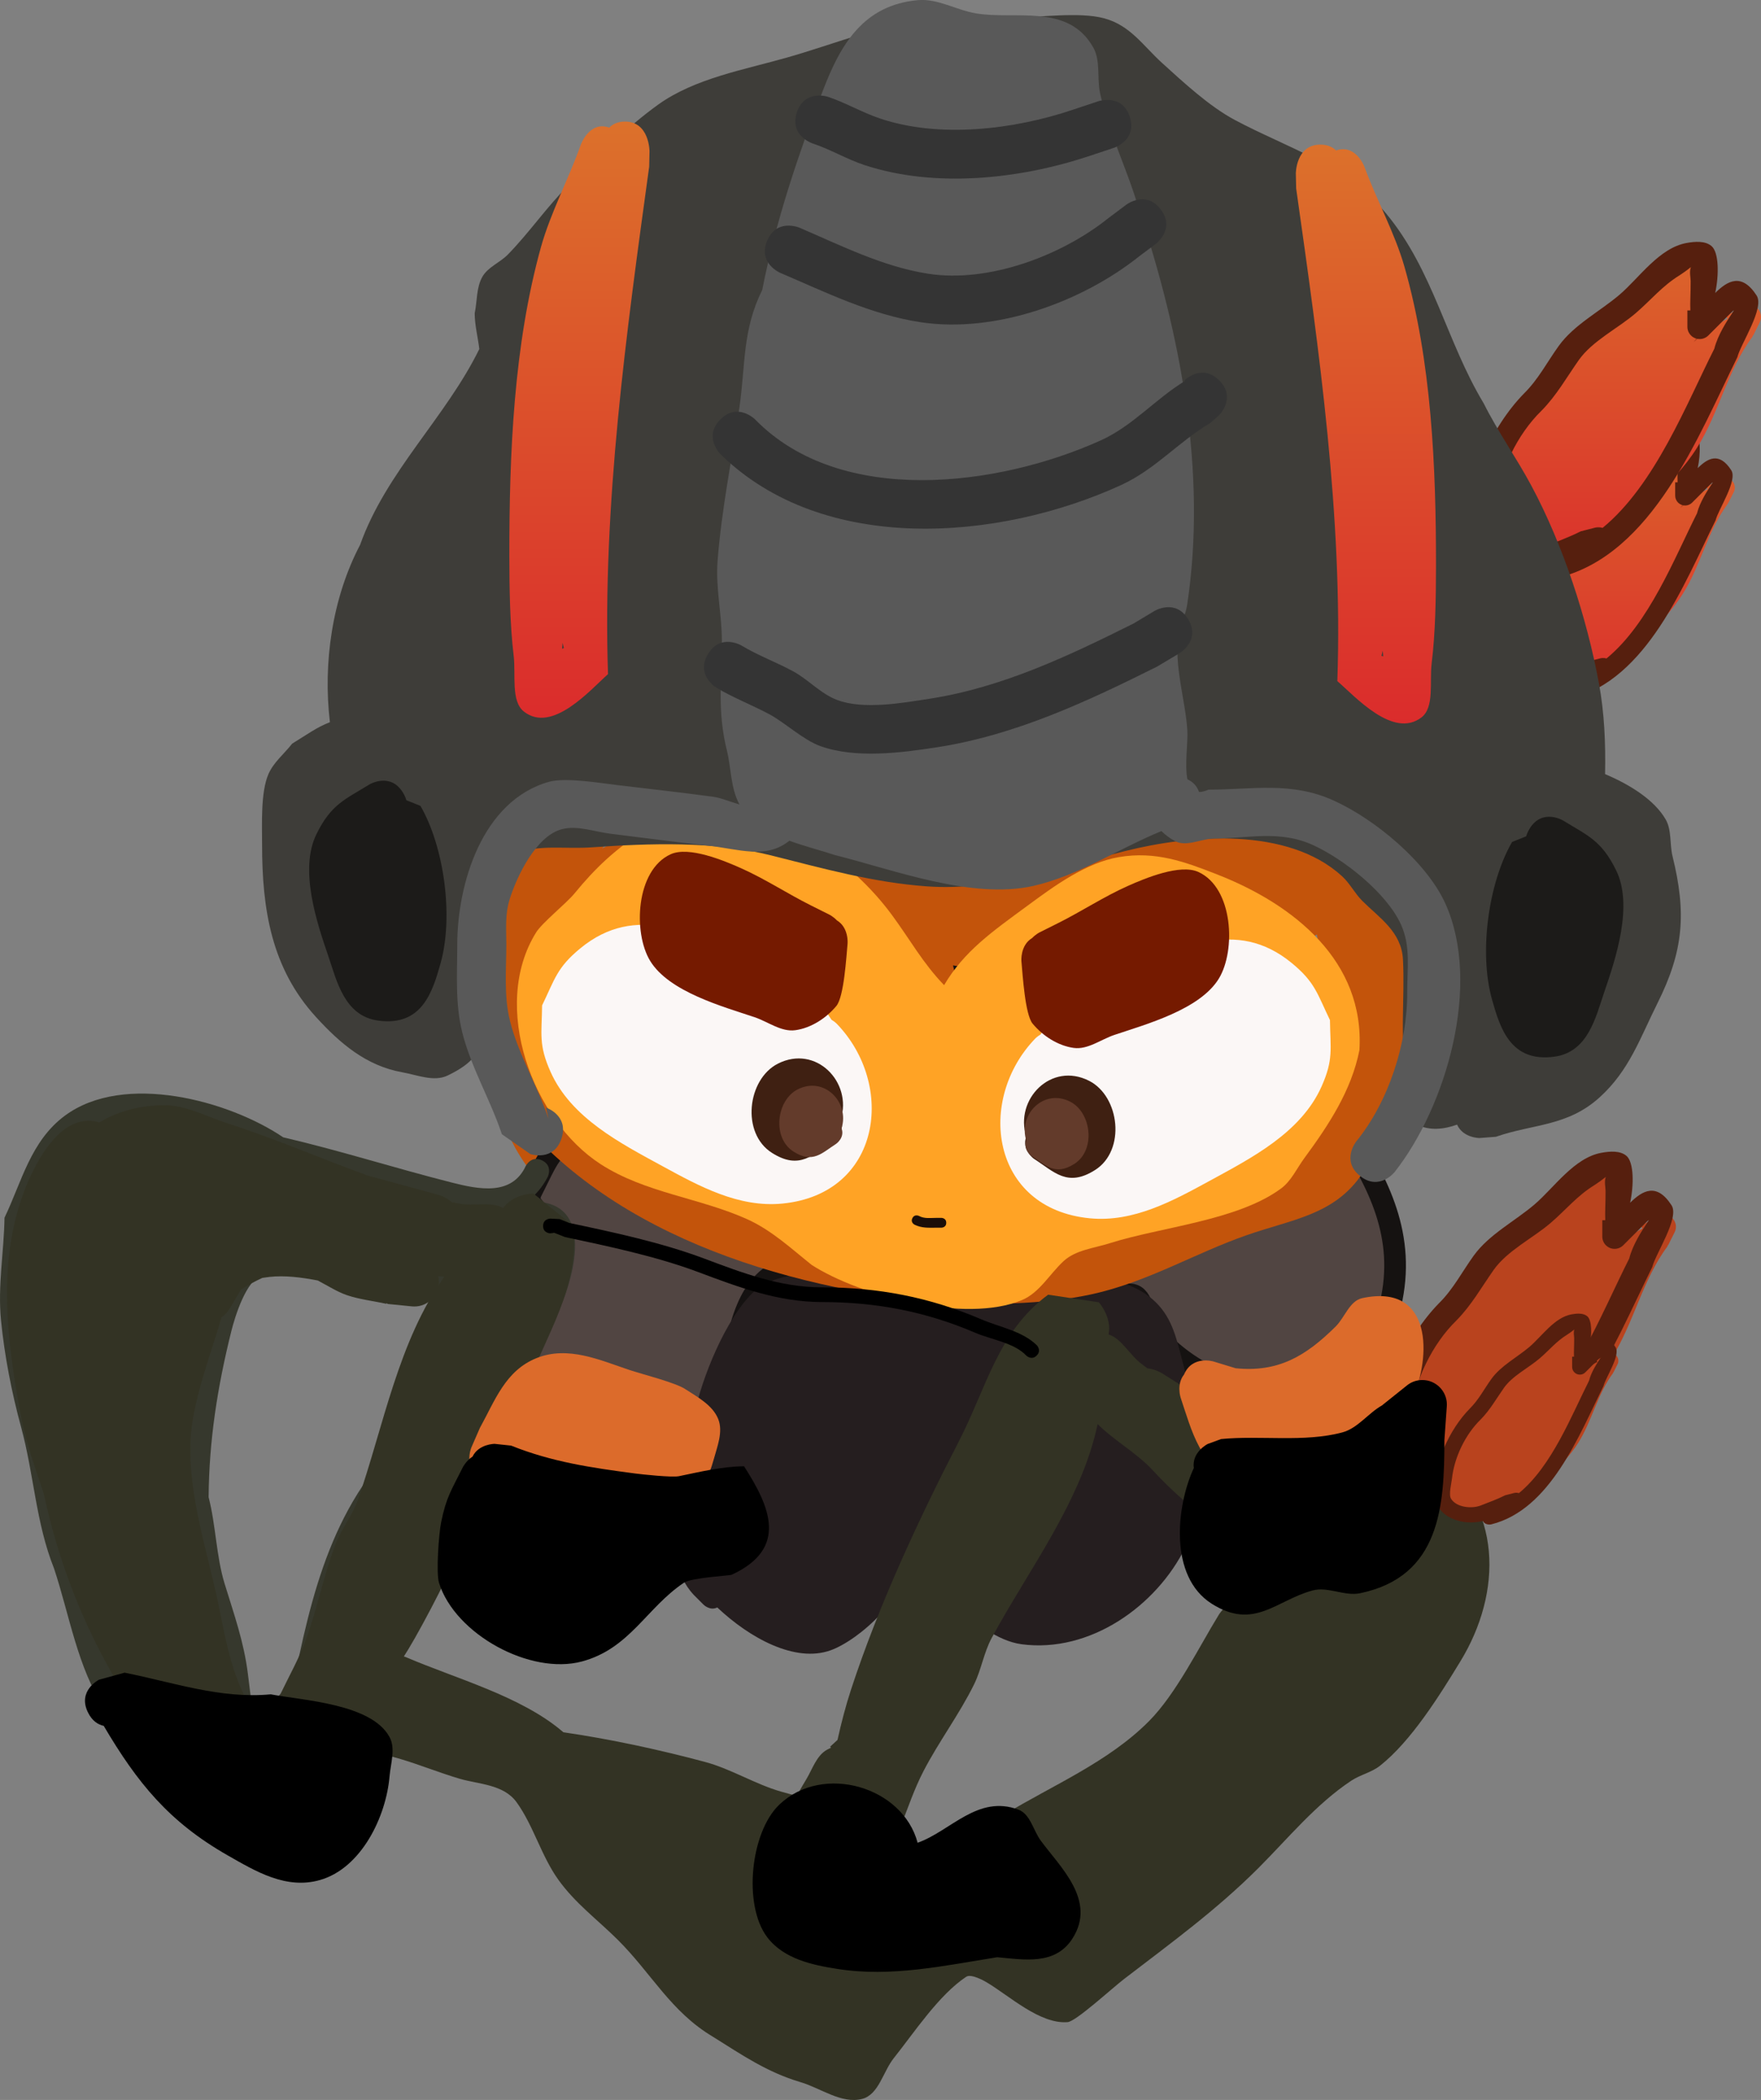 <svg version="1.1" xmlns="http://www.w3.org/2000/svg" xmlns:xlink="http://www.w3.org/1999/xlink" width="121.885" height="145.334" viewBox="0,0,121.885,145.334"><rect x="0" y="0" width="121.885" height="145.334" fill="#808080" stroke="none"/><defs><linearGradient x1="291.279" y1="137.739" x2="291.279" y2="155.177" gradientUnits="userSpaceOnUse" id="color-1"><stop offset="0" stop-color="#db642b"/><stop offset="1" stop-color="#db312c"/></linearGradient><linearGradient x1="291.25" y1="125.146" x2="291.25" y2="146.672" gradientUnits="userSpaceOnUse" id="color-2"><stop offset="0" stop-color="#db642b"/><stop offset="1" stop-color="#db312c"/></linearGradient><linearGradient x1="219.16" y1="115.746" x2="219.16" y2="157.007" gradientUnits="userSpaceOnUse" id="color-3"><stop offset="0" stop-color="#dc712b"/><stop offset="1" stop-color="#db2c2c"/></linearGradient><linearGradient x1="273.596" y1="117.342" x2="273.596" y2="157.402" gradientUnits="userSpaceOnUse" id="color-4"><stop offset="0" stop-color="#dc712b"/><stop offset="1" stop-color="#db2c2c"/></linearGradient></defs><g transform="translate(-179.057,-107.333)"><g data-paper-data="{&quot;isPaintingLayer&quot;:true}" fill-rule="nonzero" stroke-linecap="butt" stroke-linejoin="miter" stroke-miterlimit="10" stroke-dasharray="" stroke-dashoffset="0" style="mix-blend-mode: normal"><path d="M296.502,141.276c0.973,0.973 0,1.946 0,1.946l-0.01,-0.01c-0.275,0.367 -0.55,0.734 -0.826,1.101c0,0 -0.826,1.101 -1.927,0.275c-1.101,-0.826 -0.275,-1.927 -0.275,-1.927c0.275,-0.367 0.55,-0.734 0.826,-1.101l0.265,-0.285c0,0 0.973,-0.973 1.946,0z" fill="#b9431e" stroke="none" stroke-width="0.5"/><path d="M289.894,153.975c0.039,0.085 0.062,0.189 0.062,0.316c0,0.688 -0.688,0.688 -0.688,0.688h-0.367c-0.028,0 -0.056,0 -0.084,0c-0.093,0.081 -0.493,0.386 -0.905,0.027c-0.868,0.032 -1.76,0.046 -2.553,-0.253c-2.077,-0.785 -2.312,-2.903 -1.498,-4.762c1.291,-2.947 3.81,-6.003 6.423,-7.963c1.153,-1.159 2.175,-2.78 3.535,-3.708c0.539,-0.368 1.711,-0.927 2.357,-0.295c0.64,0.627 -0.265,3.32 -0.585,4.053c-0.063,0.144 -0.146,0.277 -0.234,0.407c0.761,-0.592 1.265,-0.985 1.897,-1.304l-0.084,-0.14l0.908,-0.545c0.106,-0.066 0.23,-0.104 0.364,-0.104c0.38,0 0.688,0.308 0.688,0.688c0,0.116 -0.028,0.224 -0.079,0.32l-0.361,0.722l-0.02,-0.01l-0.01,0.064c-1.414,1.885 -1.871,4.254 -3.119,6.238c-1.377,2.191 -3.677,3.82 -5.648,5.56z" fill="url(#color-1)" stroke="none" stroke-width="0.5"/><path d="M290.248,152.905c2.947,-2.415 4.708,-6.965 6.265,-10.045c0.389,-1.556 2.115,-3.193 0.214,-1.293l-0.55,0.55c-0.125,0.125 -0.297,0.202 -0.487,0.202c-0.38,0 -0.688,-0.308 -0.688,-0.688v-0.917h0.166c-0.021,-0.484 0.019,-0.933 0.017,-1.651c-0,-0.189 -0.084,-0.535 0.015,-0.776c-0.204,0.16 -0.478,0.359 -0.625,0.449c-0.993,0.61 -1.598,1.381 -2.472,2.132c-0.997,0.856 -2.432,1.552 -3.195,2.635c-0.679,0.964 -1.243,1.979 -2.09,2.836c-1.346,1.311 -2.348,3.367 -2.554,5.269c-0.043,0.397 -0.31,1.433 -0.086,1.795c0.492,0.797 1.868,0.916 2.649,0.611c0.74,-0.289 1.489,-0.561 2.202,-0.917l0.806,-0.206c0,0 0.203,-0.051 0.412,0.015zM287.025,155.391c-1.751,0.469 -4.223,-0.285 -4.317,-2.385c-0.119,-2.675 1.32,-5.789 3.137,-7.642c0.803,-0.791 1.302,-1.776 1.947,-2.668c0.86,-1.19 2.31,-1.929 3.41,-2.87c1.101,-0.942 2.218,-2.62 3.753,-2.896c0.464,-0.083 1.048,-0.133 1.404,0.177c0.414,0.36 0.418,1.628 0.202,2.626c0.687,-0.681 1.485,-1.152 2.322,0.142c0.458,0.709 -0.893,2.71 -1.081,3.462c-2.191,4.426 -4.75,11.038 -10.02,12.355c0,0 -0.522,0.131 -0.758,-0.301z" fill="#561f0e" stroke="none" stroke-width="0.5"/><path d="M297.697,129.513c1.201,1.201 0,2.402 0,2.402l-0.012,-0.012c-0.34,0.453 -0.679,0.906 -1.019,1.359c0,0 -1.019,1.359 -2.378,0.34c-1.359,-1.019 -0.34,-2.378 -0.34,-2.378c0.34,-0.453 0.679,-0.906 1.019,-1.359l0.328,-0.352c0,0 1.201,-1.201 2.402,0z" fill="#b9431e" stroke="none" stroke-width="0.5"/><path d="M289.541,145.188c0.048,0.105 0.077,0.233 0.077,0.39c0,0.849 -0.849,0.849 -0.849,0.849h-0.453c-0.034,0 -0.069,0 -0.104,0c-0.114,0.1 -0.609,0.476 -1.117,0.033c-1.071,0.039 -2.172,0.057 -3.151,-0.312c-2.564,-0.969 -2.854,-3.583 -1.849,-5.878c1.594,-3.638 4.703,-7.41 7.929,-9.829c1.424,-1.43 2.685,-3.432 4.363,-4.577c0.666,-0.454 2.112,-1.145 2.909,-0.365c0.79,0.773 -0.327,4.098 -0.722,5.002c-0.077,0.177 -0.181,0.341 -0.288,0.503c0.939,-0.731 1.561,-1.216 2.341,-1.61l-0.104,-0.173l1.12,-0.672c0.13,-0.081 0.284,-0.128 0.449,-0.128c0.469,0 0.849,0.38 0.849,0.849c0,0.143 -0.035,0.277 -0.097,0.395l-0.445,0.891l-0.025,-0.012l-0.012,0.079c-1.745,2.327 -2.31,5.251 -3.85,7.701c-1.7,2.704 -4.539,4.715 -6.971,6.864z" fill="url(#color-2)" stroke="none" stroke-width="0.5"/><path d="M289.978,143.867c3.637,-2.981 5.811,-8.598 7.733,-12.4c0.48,-1.92 2.61,-3.942 0.265,-1.596l-0.679,0.679c-0.154,0.154 -0.366,0.249 -0.601,0.249c-0.469,0 -0.849,-0.38 -0.849,-0.849v-1.132h0.205c-0.025,-0.598 0.024,-1.151 0.021,-2.038c-0.001,-0.233 -0.104,-0.66 0.019,-0.958c-0.251,0.197 -0.591,0.443 -0.771,0.554c-1.225,0.753 -1.973,1.705 -3.051,2.631c-1.23,1.057 -3.002,1.915 -3.944,3.252c-0.838,1.19 -1.534,2.443 -2.58,3.501c-1.662,1.618 -2.898,4.156 -3.153,6.504c-0.053,0.49 -0.382,1.768 -0.106,2.216c0.607,0.984 2.305,1.131 3.269,0.754c0.914,-0.357 1.838,-0.692 2.718,-1.132l0.995,-0.254c0,0 0.25,-0.063 0.509,0.019zM286,146.936c-2.161,0.579 -5.213,-0.352 -5.328,-2.943c-0.147,-3.301 1.63,-7.146 3.873,-9.434c0.991,-0.977 1.607,-2.192 2.403,-3.293c1.061,-1.469 2.851,-2.381 4.209,-3.542c1.359,-1.162 2.738,-3.234 4.633,-3.574c0.573,-0.103 1.294,-0.164 1.733,0.218c0.511,0.445 0.515,2.01 0.249,3.241c0.848,-0.841 1.833,-1.423 2.866,0.175c0.566,0.875 -1.102,3.345 -1.334,4.273c-2.704,5.464 -5.863,13.625 -12.368,15.251c0,0 -0.645,0.161 -0.936,-0.372z" fill="#561f0e" stroke="none" stroke-width="0.5"/><path d="M291.809,192.477c1.201,1.201 0,2.402 0,2.402l-0.012,-0.012c-0.34,0.453 -0.679,0.906 -1.019,1.359c0,0 -1.019,1.359 -2.378,0.34c-1.359,-1.019 -0.34,-2.378 -0.34,-2.378c0.34,-0.453 0.679,-0.906 1.019,-1.359l0.328,-0.352c0,0 1.201,-1.201 2.402,0z" fill="#b9431e" stroke="none" stroke-width="0.5"/><path d="M243.036,195.542c0,1.699 -1.699,1.699 -1.699,1.699l-1.917,-0.003c-3.457,-0.426 -6.791,-0.895 -10.272,-0.913c-1.498,-0.328 -3.054,-0.356 -4.542,-0.723c-2.347,-0.579 -4.113,-2.202 -5.76,-3.841c-2.757,-2.744 -4.971,-5.114 -5.47,-9.169c-0.329,-2.673 -0.591,-5.429 -0.383,-8.125c-0.068,-0.085 -0.131,-0.175 -0.189,-0.27c-0.483,-0.804 -0.013,-1.887 0.15,-2.811c0.532,-3.008 2.158,-5.146 4.419,-7.044l1.35,-1.125c0.296,-0.25 0.678,-0.401 1.096,-0.401c0.938,0 1.699,0.761 1.699,1.699c0,0.431 -0.161,0.825 -0.426,1.125l-0.366,0.419c1.302,-0.736 2.741,-1.224 4.365,-1.611c3.13,-0.747 7.247,-1.642 10.429,-0.641c3.382,1.064 6.298,3.94 8.753,6.675c3.689,-3.509 9.194,-4.55 14.144,-5.588c1.86,-0.39 3.803,-0.734 5.682,-0.456c2.972,0.439 5.177,2.956 6.569,5.351c0,0 0.843,1.475 -0.632,2.318c-1.475,0.843 -2.318,-0.632 -2.318,-0.632c-3.096,-5.539 -9.926,-3.709 -14.891,-1.753c-2.391,0.942 -4.738,1.691 -6.449,3.406c0.155,0.471 0.164,1.122 -0.527,1.727c-0.378,0.331 -0.742,0.452 -1.068,0.459l-0.223,0.338c0,0 -0.942,1.413 -2.356,0.471c-1.413,-0.942 -0.471,-2.356 -0.471,-2.356l0.385,-0.571c-1.484,-1.621 -2.944,-3.021 -4.899,-4.323c-0.234,-0.156 -2.251,-1.68 -2.753,-1.835c-1.502,-0.465 -3.429,-0.105 -4.937,0.072c-2.651,0.311 -6.065,0.722 -8.253,2.4c-1.546,1.186 -1.876,2.994 -2.904,4.412c-0.571,0.788 -1.327,1.421 -2.033,2.095c0.069,1.482 0.321,2.944 0.417,4.475c0.11,1.748 0.077,3.353 0.936,4.969c1.235,2.323 4.264,5.085 6.535,6.314c1.597,0.865 3.53,0.779 5.287,1.176c3.424,-0.021 6.716,0.468 10.112,0.899l1.706,-0.003c0,0 1.699,0 1.699,1.699z" fill="#c3540b" stroke="none" stroke-width="0.5"/><path d="M215.878,190.725c-0.307,-0.391 -0.059,-0.888 -0.059,-0.888l0.226,-0.453c0.77,-1.52 1.028,-2.353 2.468,-3.433c1.842,-1.826 4.445,-2.891 6.83,-3.779c2.358,-0.878 4.08,-2.612 6.22,-3.794c2.924,-1.615 6.533,-2.058 9.274,-3.935c2.091,0.262 4.087,0.266 6.117,0.92c3.659,1.179 6.957,3.084 10.676,4.143c5.103,1.453 10.305,1.74 14.188,5.641c2.474,3.698 4.488,7.386 3.574,12.026c-0.358,1.82 -1.703,2.314 -2.995,3.423c-2.139,1.837 -4.489,3.896 -7.578,3.121c-0.806,-0.202 -1.448,-0.82 -2.192,-1.191c-1.459,-0.737 -2.919,-1.855 -3.913,-3.181c-0.559,-0.746 -0.461,-2.334 -1.389,-2.428c-1.701,-0.171 -4.079,0.266 -5.869,0.263c-3.434,-0.005 -7.173,-0.353 -10.572,-0.92c-2.217,-0.443 -5.676,-2.061 -7.868,-0.972c-2.76,1.371 -2.786,5.148 -3.719,7.666c-0.396,1.069 -0.581,2.224 -1.75,2.768c-1.036,0.482 -3.292,0.078 -4.362,-0.183c-2.411,-0.494 -4.739,-1.524 -7.093,-2.284c-1.334,-0.431 -2.394,-0.412 -3.225,-1.8c-0.521,-0.869 0.173,-2.634 0.395,-3.518c0.627,-2.5 1.78,-4.803 2.614,-7.213z" fill="#514542" stroke="#151211" stroke-width="1.5"/><path d="M228.703,218.58c-0.505,0.254 -0.947,-0.188 -0.947,-0.188l-0.679,-0.679c-2.586,-2.723 -1.528,-9.324 0.024,-12.427c0.515,-2.577 2.171,-6.649 4.053,-8.478c1.393,-1.354 3.498,-1.215 5.196,-1.592c2.933,-0.652 5.465,-0.921 8.541,-0.921c3.257,0.014 6.438,0.603 9.632,1.277c1.649,0.348 3.308,0.669 4.558,1.916c1.132,1.13 1.409,2.525 1.805,4.005c1.117,4.167 0.679,8.649 0.222,12.913c-1.999,4.072 -6.613,7.348 -11.338,6.722c-1.747,-0.232 -3.34,-1.629 -4.709,-2.655c-0.977,-0.732 -2.722,-1.97 -3.326,-3.216c0.282,2.471 -3.213,5.577 -5.182,6.287c-2.461,0.887 -5.603,-0.842 -7.849,-2.961z" fill="#251e1f" stroke="none" stroke-width="0.5"/><path d="M212.032,167.926c-0.425,-0.43 -0.425,-1.01 -0.425,-1.01l0.242,-1.787c1.053,-1.49 1.223,-2.89 2,-4.485c0.741,-1.522 2.078,-2.847 3.189,-4.16c0.797,-0.943 1.294,-2.073 2.194,-2.944c4.395,-4.255 12.386,-5.308 18.552,-6.185c1.451,0 2.892,-0.269 4.343,-0.264c4.215,0.014 8.283,1.593 12.221,2.654c6.141,1.654 12.971,4.438 17.293,8.722c3.723,3.69 5.498,8.826 5.509,13.62c0,2.354 0.098,4.897 -0.322,7.217c-0.321,1.773 -1.24,3.65 -1.855,5.37c-0.541,1.512 -0.699,2.528 -1.667,3.94c-1.941,2.832 -4.84,3.099 -8.047,4.232c-3.454,1.221 -6.439,3.012 -10.085,3.929c-3.257,0.819 -7.088,0.825 -10.44,0.823c-11.988,-1.152 -24.057,-5.07 -30.764,-14.126c-1.497,-2.021 -2.781,-4.321 -3.472,-6.631c-0.338,-1.129 -1.319,-2.265 -0.98,-3.394c0.059,-0.195 0.152,-0.373 0.271,-0.539l-0.044,-0.023l0.885,-1.27c0.293,-0.438 0.843,-0.733 1.473,-0.733c0.764,0 1.41,0.435 1.624,1.032l0.544,1.405c0.902,1.301 1.369,2.901 2.474,4.073c2.028,2.151 4.729,3.712 7.513,5.017c1.848,0.866 3.993,-0.139 6.113,0.449c2.15,0.596 3.255,2.299 4.562,3.721c2.687,1.973 4.958,1.553 8.289,1.374c2.299,-0.124 5.575,0.319 7.7,-0.601c0.811,-0.351 0.969,-1.323 1.421,-2c0.936,-1.401 1.838,-2.024 3.484,-2.699c2.805,-1.15 6.202,-1.53 8.905,-2.801c1.509,-0.709 2.994,-2.095 4.325,-3.028c3.195,-4.666 -0.08,-8.685 -4.931,-10.955c-0.237,-0.111 -2.509,-1.336 -2.875,-1.41c-0.936,-0.191 -2.499,0.237 -3.373,0.293c-3.891,0.25 -6.554,1.929 -9.664,3.872c-1.474,0.921 -2.625,1.192 -3.756,2.44c-0.288,0.467 1.328,5.255 0.958,5.779c-0.66,0.936 -3.489,-2.506 -5.163,-2.813c-1.112,-0.204 -1.563,-1.426 -2.264,-2.197c-1.208,-1.329 -1.929,-2.652 -3.513,-3.767c-3.401,-2.394 -6.969,-2.814 -11.124,-2.54c-1.952,0.129 -4.631,-0.016 -6.428,0.808c-1.089,0.499 -1.252,1.833 -1.8,2.785c0,0 -0.76,1.309 -2.279,0.654c-1.249,-0.538 -0.958,-1.518 -0.815,-1.85z" fill="#c3540b" stroke="none" stroke-width="0.5"/><path d="M244.401,175.513c1.398,-2.37 3.334,-3.704 5.812,-5.528c1.808,-1.33 4.007,-2.946 6.277,-3.332c2.54,-0.432 4.551,0.312 6.827,1.204c5.324,2.088 10.202,6.009 9.83,12.158c-0.555,2.789 -2.116,5.164 -3.808,7.463c-0.525,0.713 -0.903,1.581 -1.615,2.107c-3.017,2.229 -8.31,2.66 -11.85,3.786c-1.094,0.348 -2.369,0.466 -3.21,1.247c-0.963,0.894 -1.666,2.187 -2.879,2.692c-3.915,1.632 -11.198,-0.277 -14.549,-2.435c-1.433,-1.145 -2.786,-2.41 -4.478,-3.17c-3.293,-1.48 -7.031,-1.807 -10.12,-3.797c-4.733,-3.05 -7.644,-10.94 -4.48,-16.036c0.43,-0.692 2.089,-2.007 2.669,-2.715c1.443,-1.759 2.746,-2.981 4.677,-4.257c1.655,-0.639 2.734,-1.229 4.514,-1.303c4.994,-0.207 9.893,3.151 12.771,7.058c1.275,1.731 2.133,3.322 3.61,4.855z" fill="#ffa325" stroke="none" stroke-width="0.5"/><path d="M294.341,164.038c0.433,0.75 0.271,1.713 0.478,2.554c0.971,3.941 0.767,6.552 -1.047,10.18c-1.199,2.398 -1.944,4.649 -4.005,6.511c-2.234,2.019 -4.587,1.822 -7.173,2.723l-1.138,0.087c0,0 -1.134,0 -1.549,-0.927c-0.945,0.337 -1.883,0.418 -2.721,0.024c-0.954,-0.449 -0.522,-2.043 -0.727,-3.077c-0.559,-2.816 -0.152,-5.609 -0.298,-8.374c-0.101,-1.922 -1.634,-2.881 -2.812,-4.055c-0.523,-0.521 -0.86,-1.214 -1.405,-1.712c-3.762,-3.44 -10.515,-2.868 -14.995,-1.744c-4.511,1.127 -9.023,2.786 -13.727,2.449c-3.732,-0.267 -7.22,-1.246 -10.812,-2.148c-3.943,-0.991 -8.376,-0.837 -12.36,-0.556c-1.963,0.138 -3.48,-0.211 -5.333,0.4c-2.239,1.753 -3.876,6.478 -3.338,9.344c0.493,2.628 2.364,4.285 -1.351,6.055c-0.941,0.448 -2.092,-0.043 -3.117,-0.226c-2.515,-0.45 -4.314,-2.002 -5.979,-3.823c-3.099,-3.389 -3.735,-7.472 -3.735,-11.941c0,-1.36 -0.108,-3.621 0.44,-4.878c0.356,-0.816 1.095,-1.404 1.642,-2.106c1.047,-0.639 1.701,-1.135 2.612,-1.484c-0.486,-4.101 0.159,-8.598 2.092,-12.278c1.799,-5.06 5.932,-8.817 8.249,-13.548c-0.097,-0.822 -0.319,-1.648 -0.319,-2.474c0.176,-0.84 0.106,-1.773 0.528,-2.521c0.384,-0.68 1.219,-0.984 1.765,-1.542c1.489,-1.522 2.68,-3.281 4.203,-4.804c1.866,-1.866 4.073,-4.047 6.212,-5.581c2.538,-1.819 5.99,-2.417 8.925,-3.255c3.179,-0.908 6.575,-2.267 9.847,-2.753c2.023,-0.3 3.775,0.344 5.8,-0.011c1.817,-0.005 4.571,-0.412 6.298,0.056c1.802,0.489 2.692,1.902 3.982,3.073c1.478,1.342 3.281,3.015 5.042,3.955c3.695,1.973 7.659,3.084 10.476,6.473c3.272,3.937 4.177,8.864 6.755,13.138c0.993,1.985 2.268,3.772 3.307,5.713c2.19,4.09 3.83,9.119 4.671,13.664c0.381,2.059 0.469,4.173 0.426,6.289c1.731,0.728 3.417,1.79 4.191,3.131z" fill="#3e3d39" stroke="none" stroke-width="0.5"/><path d="M259.44,164.852c-2.957,1.214 -5.759,3.094 -8.865,3.794c-4.245,0.957 -9.647,-1.113 -13.726,-2.135c-0.977,-0.325 -2.094,-0.602 -3.157,-0.993c-1.637,1.312 -3.493,0.573 -5.65,0.337c-2.251,-0.246 -4.497,-0.547 -6.745,-0.823c-1.108,-0.136 -2.252,-0.59 -3.335,-0.317c-1.807,0.456 -3.143,3.295 -3.627,4.845c-0.329,1.056 -0.235,2.039 -0.232,3.125c0,1.763 -0.178,3.565 0.25,5.295c0.57,2.301 1.902,4.489 2.665,6.777l-0.174,-0.774c0,0 1.611,0.537 1.074,2.149c-0.537,1.611 -2.149,1.074 -2.149,1.074l-1.975,-1.375c-0.796,-2.389 -2.131,-4.616 -2.739,-7.033c-0.507,-2.016 -0.35,-4.06 -0.35,-6.114c0.012,-4.156 1.699,-9.931 6.349,-11.244c1.126,-0.318 3.539,0.083 4.653,0.218c2.248,0.273 4.501,0.515 6.745,0.823c0.511,0.07 1.181,0.355 1.786,0.528c-0.621,-1.138 -0.567,-2.514 -0.868,-3.726c-0.689,-2.776 -0.35,-4.833 -0.35,-7.615c0,-1.831 -0.441,-3.644 -0.296,-5.524c0.276,-3.586 1.009,-7.1 1.513,-10.623c0.422,-2.949 0.2,-5.355 1.577,-8.122c0.928,-4.737 2.49,-9.368 4.222,-13.863c1.195,-3.101 2.768,-5.857 6.559,-6.194c1.365,-0.121 2.656,0.692 4.008,0.917c2.754,0.46 6.39,-0.713 8.121,2.358c0.522,0.927 0.248,2.117 0.471,3.157c0.587,2.733 1.896,5.287 2.666,7.968c2.903,8.701 4.754,18.29 3.362,27.458c-0.109,0.72 -0.49,1.381 -0.6,2.102c-0.32,2.092 0.483,4.506 0.614,6.576c0.053,0.835 -0.198,2.403 0.006,3.388c0.318,0.148 0.646,0.41 0.802,0.878c0.182,0.003 0.399,-0.047 0.658,-0.161c3.043,0 5.714,-0.581 8.656,0.75c2.865,1.296 6.439,4.258 7.739,7.138c2.522,5.591 0.056,14.048 -3.519,18.584c0,0 -1.061,1.326 -2.388,0.265c-1.326,-1.061 -0.265,-2.388 -0.265,-2.388c2.248,-2.758 3.548,-6.802 3.531,-10.347c-0.008,-1.63 0.256,-3.171 -0.445,-4.694c-0.995,-2.163 -3.931,-4.492 -6.072,-5.471c-2.329,-1.066 -4.534,-0.451 -6.956,-0.451c-0.872,0.055 -1.85,0.586 -2.617,0.166c-0.355,-0.194 -0.661,-0.425 -0.927,-0.687z" fill="#595959" stroke="none" stroke-width="0.5"/><path d="M257.249,115.407c0.537,1.611 -1.074,2.149 -1.074,2.149l-1.801,0.6c-4.764,1.575 -10.601,2.207 -15.473,0.604c-1.24,-0.408 -2.375,-1.095 -3.615,-1.505c0,0 -1.611,-0.537 -1.074,-2.149c0.537,-1.611 2.149,-1.074 2.149,-1.074c1.229,0.413 2.363,1.081 3.591,1.497c4.135,1.401 9.314,0.762 13.348,-0.597l1.801,-0.6c0,0 1.611,-0.537 2.149,1.074z" fill="#343434" stroke="none" stroke-width="0.5"/><path d="M263.444,133.657c1.201,1.201 0,2.402 0,2.402l-0.627,0.556c-2.191,1.29 -3.791,3.201 -6.169,4.29c-8.458,3.871 -20.6,4.857 -27.73,-2.143c0,0 -1.201,-1.201 0,-2.402c1.201,-1.201 2.402,0 2.402,0c5.944,6.086 16.869,4.634 23.908,1.459c2.241,-1.011 3.773,-2.858 5.84,-4.116l-0.027,-0.045c0,0 1.201,-1.201 2.402,0z" fill="#343434" stroke="none" stroke-width="0.5"/><path d="M261.298,150.196c0.874,1.457 -0.583,2.331 -0.583,2.331l-1.558,0.933c-4.864,2.433 -9.846,4.758 -15.269,5.594c-2.486,0.383 -5.611,0.79 -8.052,-0.085c-1.167,-0.418 -2.451,-1.625 -3.525,-2.202c-1.205,-0.647 -2.493,-1.137 -3.668,-1.838c0,0 -1.457,-0.874 -0.583,-2.331c0.874,-1.457 2.331,-0.583 2.331,-0.583c1.128,0.681 2.378,1.139 3.538,1.764c1.078,0.581 1.933,1.574 3.08,2.001c1.841,0.685 4.495,0.202 6.359,-0.085c5.024,-0.771 9.647,-2.963 14.153,-5.214l1.445,-0.868c0,0 1.457,-0.874 2.331,0.583z" fill="#343434" stroke="none" stroke-width="0.5"/><path d="M259.399,121.83c1.019,1.359 -0.34,2.378 -0.34,2.378l-1.159,0.868c-3.972,3.165 -9.942,5.334 -15.107,4.559c-3.431,-0.515 -6.574,-2.068 -9.741,-3.423c0,0 -1.561,-0.669 -0.892,-2.23c0.669,-1.561 2.23,-0.892 2.23,-0.892c2.888,1.24 5.76,2.689 8.873,3.182c4.226,0.669 9.29,-1.257 12.514,-3.847l1.243,-0.933c0,0 1.359,-1.019 2.378,0.34z" fill="#343434" stroke="none" stroke-width="0.5"/><path d="M217.998,151.822c-0.009,0.138 -0.021,0.274 -0.037,0.404c0.044,-0.019 0.085,-0.032 0.123,-0.039c-0.03,-0.122 -0.059,-0.244 -0.086,-0.365zM221.224,116.164c0.248,-0.245 0.598,-0.417 1.089,-0.417c1.699,0 1.699,2.058 1.699,2.058l-0.023,1.066c-1.584,11.514 -3.242,23.434 -2.85,35.118c-1.235,1.098 -3.864,4.135 -5.823,2.588c-0.909,-0.718 -0.55,-2.55 -0.705,-3.852c-0.263,-2.207 -0.298,-4.672 -0.3,-6.911c-0.007,-7.087 0.303,-14.596 2.185,-21.37c0.664,-2.389 1.933,-4.755 2.756,-7.085c0,0 0.595,-1.683 1.973,-1.194z" fill="url(#color-3)" stroke="none" stroke-width="0.5"/><path d="M274.673,152.722c0.038,0.007 0.079,0.02 0.123,0.038c-0.016,-0.127 -0.028,-0.259 -0.037,-0.393c-0.027,0.118 -0.055,0.236 -0.086,0.355zM273.506,118.906c0.824,2.263 2.093,4.559 2.756,6.879c1.881,6.577 2.192,13.868 2.185,20.748c-0.002,2.174 -0.037,4.567 -0.3,6.71c-0.155,1.264 0.204,3.043 -0.705,3.74c-1.959,1.502 -4.588,-1.446 -5.823,-2.512c0.392,-11.344 -1.266,-22.918 -2.85,-34.096l-0.023,-1.035c0,0 0,-1.998 1.699,-1.998c0.492,0 0.841,0.167 1.089,0.405c1.378,-0.475 1.973,1.159 1.973,1.159z" data-paper-data="{&quot;index&quot;:null}" fill="url(#color-4)" stroke="none" stroke-width="0.5"/><path d="M207.18,162.714l0.978,0.392c1.643,2.842 2.301,7.65 1.393,10.891c-0.562,2.006 -1.295,4.381 -4.322,3.969c-2.349,-0.32 -2.87,-2.782 -3.441,-4.442c-0.815,-2.371 -2.027,-6.013 -0.833,-8.451c1.016,-2.077 1.963,-2.397 3.672,-3.451c0,0 1.457,-0.874 2.331,0.583c0.107,0.179 0.179,0.348 0.223,0.509z" fill="#1c1b19" stroke="none" stroke-width="0.5"/><path d="M284.914,164.702c0.874,-1.457 2.331,-0.583 2.331,-0.583c1.709,1.053 2.656,1.374 3.672,3.451c1.193,2.438 -0.018,6.08 -0.833,8.451c-0.571,1.66 -1.092,4.122 -3.441,4.442c-3.027,0.412 -3.76,-1.963 -4.322,-3.969c-0.908,-3.24 -0.251,-8.049 1.393,-10.891l0.978,-0.392c0.044,-0.16 0.116,-0.33 0.223,-0.509z" data-paper-data="{&quot;index&quot;:null}" fill="#1c1b19" stroke="none" stroke-width="0.5"/><path d="M251.078,178.927l1.02,-1.54c1.556,-1.033 3.149,-1.623 4.773,-2.481c3.717,-1.961 7.722,-4.112 11.597,-0.92c1.62,1.334 1.757,2.119 2.641,3.946c0.026,2.002 0.255,2.72 -0.585,4.6c-1.429,3.198 -4.856,4.949 -7.741,6.523c-2.53,1.38 -5.276,2.89 -8.304,2.593c-6.852,-0.671 -7.865,-8.21 -3.755,-12.455c0,0 0.133,-0.133 0.355,-0.266z" fill="#fbf7f6" stroke="none" stroke-width="0.5"/><path d="M250.089,186.001c-0.822,-2.584 1.72,-5.207 4.352,-3.866c2.117,1.079 2.557,4.81 0.41,6.172c-1.922,1.219 -2.824,0.126 -4.231,-0.776c0,0 -0.877,-0.614 -0.531,-1.531z" fill="#3f2012" stroke="none" stroke-width="0.5"/><path d="M250.092,186.275c-0.574,-1.803 1.2,-3.634 3.037,-2.698c1.477,0.753 1.785,3.357 0.286,4.307c-1.341,0.85 -1.97,0.088 -2.952,-0.541c0,0 -0.612,-0.428 -0.371,-1.068z" fill="#633b2b" stroke="none" stroke-width="0.5"/><path d="M236.963,178.175c4.11,4.245 3.097,11.785 -3.755,12.455c-3.029,0.296 -5.774,-1.213 -8.304,-2.593c-2.886,-1.574 -6.313,-3.325 -7.741,-6.523c-0.84,-1.88 -0.611,-2.598 -0.585,-4.6c0.884,-1.826 1.021,-2.611 2.641,-3.946c3.876,-3.192 7.88,-1.041 11.597,0.92c1.625,0.857 3.218,1.448 4.773,2.481l1.02,1.54c0.222,0.133 0.355,0.266 0.355,0.266z" data-paper-data="{&quot;index&quot;:null}" fill="#fbf7f6" stroke="none" stroke-width="0.5"/><path d="M237.721,172.63c-0.085,0.923 -0.249,3.685 -0.773,4.319c-0.702,0.849 -1.753,1.531 -2.844,1.682c-0.975,0.135 -1.881,-0.584 -2.814,-0.898c-2.222,-0.747 -5.923,-1.757 -7.233,-3.898c-1.191,-1.948 -1.002,-6.277 1.415,-7.38c1.261,-0.575 3.671,0.428 4.877,0.965c1.676,0.747 3.204,1.761 4.845,2.58l1.275,0.638c0,0 0.261,0.13 0.512,0.391c0.838,0.509 0.739,1.601 0.739,1.601z" data-paper-data="{&quot;index&quot;:null}" fill="#751a00" stroke="none" stroke-width="0.5"/><path d="M250.493,172.254c0.251,-0.261 0.512,-0.391 0.512,-0.391l1.275,-0.638c1.641,-0.819 3.169,-1.833 4.845,-2.58c1.207,-0.538 3.616,-1.541 4.877,-0.965c2.417,1.103 2.606,5.432 1.415,7.38c-1.309,2.141 -5.011,3.151 -7.233,3.898c-0.933,0.314 -1.839,1.033 -2.814,0.898c-1.091,-0.151 -2.142,-0.833 -2.844,-1.682c-0.524,-0.634 -0.688,-3.396 -0.773,-4.319c0,0 -0.099,-1.092 0.739,-1.601z" fill="#751a00" stroke="none" stroke-width="0.5"/><path d="M236.717,186.343c-1.407,0.902 -2.309,1.994 -4.231,0.776c-2.148,-1.362 -1.707,-5.093 0.41,-6.172c2.633,-1.341 5.175,1.281 4.352,3.866c0.346,0.917 -0.531,1.531 -0.531,1.531z" data-paper-data="{&quot;index&quot;:null}" fill="#3f2012" stroke="none" stroke-width="0.5"/><path d="M236.932,186.493c-0.982,0.629 -1.611,1.392 -2.952,0.541c-1.499,-0.95 -1.191,-3.554 0.286,-4.307c1.837,-0.936 3.611,0.894 3.037,2.698c0.241,0.64 -0.371,1.068 -0.371,1.068z" data-paper-data="{&quot;index&quot;:null}" fill="#633b2b" stroke="none" stroke-width="0.5"/><path d="M244.55,191.959c0,0.34 -0.34,0.34 -0.34,0.34h-0.34c-0.561,0 -0.995,0.04 -1.511,-0.206c0,0 -0.304,-0.152 -0.152,-0.456c0.152,-0.304 0.456,-0.152 0.456,-0.152c0.382,0.206 0.775,0.134 1.207,0.134h0.34c0,0 0.34,0 0.34,0.34z" fill="#1b0e08" stroke="none" stroke-width="0.5"/><path d="M215.131,191.35c0,-0.849 0.849,-0.849 0.849,-0.849h0.226c4.208,0.221 2.442,5.765 1.228,8.218c-1.803,4.508 -4.525,8.601 -6.324,13.095c-0.305,0.762 -0.331,1.632 -0.72,2.354c-1.118,2.074 -2.754,3.809 -3.325,6.152c-0.451,1.805 -1.015,3.491 -1.598,5.256c-1.296,3.92 -1.098,11.908 -7.359,10.31c-0.782,-0.2 -1.512,-0.611 -2.162,-1.088c-1.07,-1.074 -2.363,-1.794 -3.564,-2.67c-0.867,-0.633 -1.306,-1.624 -2.108,-2.321c-1.511,-1.313 -2.869,-2.548 -3.989,-4.236c-1.862,-2.806 -2.434,-6.529 -3.49,-9.694c-1.265,-3.165 -1.383,-6.498 -2.285,-9.802c-0.643,-2.357 -1.142,-4.913 -1.384,-7.373c-0.234,-2.377 0.206,-4.737 0.243,-7.094c1.194,-2.486 1.803,-5.301 4.18,-7.062c4.088,-3.028 11.362,-1.039 15.109,1.498c3.909,0.911 7.732,2.132 11.64,3.124c1.875,0.476 4.172,0.958 5.149,-1.141c0,0 0.38,-0.76 1.139,-0.38c0.76,0.38 0.38,1.139 0.38,1.139c-1.508,2.88 -4.318,2.711 -7.081,2.03c-4.029,-0.994 -7.915,-2.171 -11.915,-3.218c-3.221,-2.118 -9.852,-4.405 -13.428,-1.673c-2.018,1.541 -2.426,3.987 -3.52,6.074c0.042,2.153 -0.432,4.32 -0.21,6.496c0.242,2.379 0.714,4.848 1.334,7.122c0.888,3.261 0.999,6.565 2.244,9.676c1.005,3.015 1.521,6.669 3.305,9.331c2.49,3.715 6.298,5.836 9.364,8.892c2.538,1.969 4.441,0.519 5.442,-2.144c0.528,-1.407 0.513,-2.98 0.879,-4.441c0.593,-2.371 1.444,-4.645 2.038,-7.021c0.636,-2.491 2.251,-4.328 3.47,-6.531c0.751,-1.358 1.147,-3.038 1.789,-4.482c1.644,-3.699 3.705,-7.111 5.209,-10.871c0.486,-0.96 2.473,-6.063 0.322,-5.824h-0.226c0,0 -0.849,0 -0.849,-0.849z" fill="#36382d" stroke="none" stroke-width="0.5"/><path d="M198.258,229.23c1.463,-6.432 2.16,-13.461 5.889,-19.055c0.944,-1.892 2.667,-3.499 3.329,-5.512c0.518,-1.576 0.758,-3.251 1.378,-4.806c0.425,-1.067 1.026,-1.778 1.681,-2.663c0.134,-0.18 0.21,-0.493 0.334,-0.693c-0.352,0.084 -0.844,0.173 -1.09,0.215c-0.476,0.082 -0.948,0.193 -1.429,0.235c-1.568,0.139 -3.178,-0.219 -4.717,-0.458c-1.769,-0.352 -4.699,-1.493 -6.409,-0.941c-1.132,0.365 -1.91,2.917 -2.162,3.93c-0.954,3.832 -1.535,7.525 -1.566,11.468c0.502,1.947 0.526,4.093 1.104,5.977c0.658,2.147 1.335,4.015 1.614,6.253c0.163,1.308 0.307,2.588 0.526,3.904c0.086,0.516 -0.148,1.166 0.2,1.557c0.321,0.36 0.858,0.418 1.32,0.588zM197.969,231.082c-0.157,-0.077 -0.255,-0.176 -0.255,-0.176l-0.006,-0.067c-0.328,-0.164 -1.947,-0.952 -2.095,-1.134c-1.11,-1.368 -0.88,-4.671 -1.086,-6.316c-0.27,-2.156 -0.946,-3.905 -1.557,-5.977c-0.586,-1.987 -0.663,-4.207 -1.161,-6.253c-0.027,-4.303 0.45,-8.934 1.847,-13.048c0.476,-1.401 1.569,-3.584 3.031,-4.168c1.938,-0.774 5.245,0.483 7.242,0.88c1.385,0.215 2.869,0.571 4.281,0.438c0.297,-0.028 2.64,-0.478 2.822,-0.455c0.57,0.073 1.293,0.153 1.6,0.638c0.839,1.325 -1.285,3.21 -1.781,4.214c-0.878,1.778 -1.143,3.703 -1.768,5.558c-0.721,2.139 -2.461,3.807 -3.466,5.813c-3.89,5.835 -4.373,13.318 -6.026,19.937c0,0 -0.206,0.824 -1.03,0.618c-0.358,-0.09 -0.522,-0.296 -0.592,-0.501z" fill="#36382d" stroke="none" stroke-width="0.5"/><path d="M198.489,224.53c0.593,-1.232 1.253,-2.397 1.739,-3.715c0.794,-2.156 1.237,-4.516 2.074,-6.659c0.416,-1.066 1.169,-1.984 1.544,-3.065c1.748,-5.031 2.785,-10.969 5.97,-15.404c-1.567,-0.065 -3.319,-0.652 -4.933,-0.656c-2.054,-0.006 -4.077,-0.243 -6.05,-0.734c-1.029,-0.038 -2.059,-0.07 -3.082,-0.19c-0.558,-0.065 -1.132,-0.059 -1.671,-0.214c-0.158,-0.045 -0.256,-0.505 -0.337,-0.362c-0.322,0.572 -0.551,1.189 -0.772,1.81c2.093,0.806 1.452,3.051 1.452,3.051c-0.724,2.529 -2.046,5.879 -2.174,8.544c-0.192,3.994 1.227,7.894 1.996,11.772c0.466,2.35 0.977,5.03 2.337,7.01c0.162,0.236 0.572,0.783 0.982,1.37l0.034,-0.269l0.167,0.021l-0.123,-0.268c0.03,-0.089 0.06,-0.178 0.092,-0.265c-0.002,-0.011 -0.003,-0.022 -0.004,-0.034c-0.058,-0.652 0.308,-1.208 0.76,-1.741zM213.88,190.937c0.731,-1.003 2.1,-1.003 2.1,-1.003l2.755,2.232c0.454,4.29 -1.868,7.486 -3.309,11.391c-2.115,5.731 -4.64,11.802 -7.642,17.124c-0.58,1.027 -1.237,2.042 -1.939,3.045v0.691h-0.094c0.028,0.092 0.055,0.185 0.079,0.278c0.211,0.821 -0.306,1.672 -0.543,2.486c-0.757,2.594 -2.653,7.719 -5.773,8.147c-1.22,0.167 -2.38,-0.698 -3.464,-1.281c-2.096,-1.129 -2.443,-2.011 -3.908,-3.595c-5.462,-5.902 -9.044,-13.561 -10.391,-21.521c-0.18,-1.441 -0.465,-2.866 -0.679,-4.302c-1.042,-6.977 -0.872,-20.678 9.316,-20.809c1.526,-0.02 3.024,0.813 4.431,1.264c3.357,1.075 6.389,2.409 9.678,3.603l4.787,1.306c0.395,0.098 0.754,0.289 1.052,0.548c0.173,0.029 0.346,0.06 0.52,0.094c0.972,0.189 2.218,-0.171 3.025,0.304zM187.265,210.561c-0.027,-0.273 -0.051,-0.546 -0.07,-0.818c-0.037,0.003 -0.074,0.005 -0.111,0.006c0.057,0.27 0.117,0.54 0.181,0.811z" fill="#333324" stroke="none" stroke-width="0.5"/><path d="M240.623,235.457c-0.009,0.007 -0.019,0.014 -0.028,0.02c-0.044,0.082 -0.088,0.165 -0.134,0.247l-0.281,0.09l0.128,0.109l-0.176,0.207c0.71,-0.094 1.39,-0.16 1.674,-0.2c2.38,-0.334 4.701,-1.766 6.75,-3.009c3.38,-2.051 7.215,-3.638 10.031,-6.476c1.88,-1.894 3.458,-5.131 4.836,-7.372c0,0 1.223,-1.988 3.231,-0.989c0.309,-0.582 0.609,-1.167 0.814,-1.791c0.051,-0.156 -0.354,0.082 -0.494,-0.004c-0.479,-0.294 -0.861,-0.721 -1.286,-1.089c-0.779,-0.673 -1.497,-1.412 -2.22,-2.145c-1.694,-1.124 -3.235,-2.456 -4.626,-3.968c-1.094,-1.188 -2.71,-2.084 -3.815,-3.196c-1.122,5.343 -4.802,10.117 -7.333,14.804c-0.544,1.007 -0.713,2.182 -1.218,3.209c-1.015,2.064 -2.458,3.984 -3.512,6.026c-0.645,1.249 -1.059,2.522 -1.567,3.791c-0.088,0.694 -0.252,1.339 -0.771,1.737zM258.051,201.712c0.143,0.105 0.283,0.212 0.42,0.32c0.392,0.045 0.775,0.181 1.115,0.406l4.195,2.65c3.101,1.62 6.133,2.956 9.192,4.707c1.282,0.734 2.908,1.277 3.924,2.416c6.782,7.604 -3.211,16.98 -9.061,20.921c-1.204,0.811 -2.448,1.563 -3.632,2.403c-6.781,4.381 -14.85,6.909 -22.891,6.865c-2.158,-0.012 -3.043,0.328 -5.291,-0.456c-1.162,-0.406 -2.584,-0.678 -3.284,-1.69c-1.79,-2.59 0.71,-7.449 2.113,-9.759c0.44,-0.725 0.718,-1.68 1.467,-2.079c0.085,-0.045 0.171,-0.089 0.258,-0.13l-0.063,-0.069l0.51,-0.467c0.266,-1.195 0.57,-2.365 0.937,-3.486c1.899,-5.807 4.673,-11.768 7.472,-17.198c1.908,-3.7 2.698,-7.57 6.169,-10.131l3.506,0.525c0,0 0.924,1.01 0.678,2.226c0.895,0.274 1.471,1.437 2.267,2.026zM259.997,232.155c-0.024,-0.028 -0.047,-0.057 -0.07,-0.086c-0.214,0.169 -0.431,0.336 -0.65,0.5c0.243,-0.136 0.483,-0.274 0.72,-0.414z" data-paper-data="{&quot;index&quot;:null}" fill="#333324" stroke="none" stroke-width="0.5"/><path d="M227.868,229.276c1.791,0.48 3.461,1.54 5.255,2.052c1.538,0.439 3.095,0.837 4.678,1.07c0.919,0.136 2.067,-0.341 2.774,0.261c1.098,0.935 1.391,2.529 2.025,3.824c0.576,1.178 0.965,2.115 1.222,3.018c0.016,-0.007 0.031,-0.013 0.047,-0.02c2.807,-1.179 5.886,0.105 8.019,1.967c0.217,0.189 0.076,0.731 0.358,0.785c0.235,0.045 -0.151,-0.527 -0.006,-0.717c0.4,-0.525 0.997,-0.865 1.52,-1.268c3.098,-2.388 6.028,-4.472 8.815,-7.259c0.87,-0.868 1.621,-1.851 2.491,-2.718c1.911,-1.903 4.239,-3.17 6.335,-4.725c1.719,-1.276 3.255,-4.138 4.397,-5.91c1.452,-2.254 2.179,-5.663 -0.393,-7.422c-0.817,-0.558 -1.837,-0.737 -2.746,-1.127c0,0 -2.342,-1.004 -1.338,-3.346c1.004,-2.342 3.346,-1.338 3.346,-1.338c0.445,0.191 3.386,1.438 3.596,1.591c4.838,3.532 4.783,9.554 1.871,14.321c-1.426,2.335 -3.394,5.513 -5.568,7.226c-0.586,0.461 -1.363,0.619 -1.984,1.031c-2.438,1.618 -4.361,3.974 -6.402,6.021c-2.936,2.936 -6.034,5.179 -9.304,7.689c-0.879,0.675 -3.348,2.952 -3.922,2.998c-1.913,0.155 -4.029,-1.815 -5.592,-2.747c-0.103,-0.061 -1.067,-0.632 -1.431,-0.391c-1.893,1.254 -3.606,3.868 -5.014,5.633c-0.742,0.93 -1.036,2.524 -2.188,2.819c-1.43,0.367 -2.857,-0.745 -4.273,-1.163c-2.289,-0.676 -4.037,-1.877 -6.038,-3.129c-2.931,-1.737 -4.258,-4.39 -6.609,-6.727c-1.405,-1.396 -2.936,-2.514 -4.112,-4.158c-1.185,-1.656 -1.723,-3.756 -2.889,-5.362c-0.901,-1.241 -2.636,-1.237 -3.926,-1.617c-1.376,-0.405 -2.709,-0.95 -4.083,-1.361l-1.553,-0.444c0,0 -2.45,-0.7 -1.75,-3.15c0.046,-0.159 0.099,-0.306 0.158,-0.439c-0.123,-0.456 -0.108,-1.013 0.177,-1.676v-0c1.004,-2.342 3.346,-1.338 3.346,-1.338c3.444,1.479 7.925,2.682 10.811,5.134c0.021,0.018 0.043,0.036 0.064,0.055c3.288,0.477 6.7,1.221 9.818,2.057z" fill="#333324" stroke="none" stroke-width="0.5"/><path d="M216.647,192.18c0,-0.51 0.51,-0.51 0.51,-0.51l0.642,0.036c0.217,0.088 0.434,0.175 0.651,0.263c3.026,0.636 6.392,1.36 9.296,2.447c2.677,1.002 5.286,2.014 8.209,2.01c3.869,0 7.447,0.682 11.019,2.214c1.291,0.553 2.812,0.798 3.836,1.786c0,0 0.36,0.36 0,0.721c-0.36,0.36 -0.721,0 -0.721,0c-0.843,-0.888 -2.418,-1.099 -3.533,-1.577c-3.443,-1.475 -6.876,-2.124 -10.601,-2.124c-3.047,-0.004 -5.771,-1.024 -8.562,-2.073c-2.883,-1.083 -6.234,-1.79 -9.238,-2.428c-0.245,-0.097 -0.489,-0.194 -0.734,-0.292l-0.264,0.036c0,0 -0.51,0 -0.51,-0.51z" fill="#000000" stroke="none" stroke-width="0.5"/><path d="M283.653,208.151c0.048,0.105 0.077,0.233 0.077,0.39c0,0.849 -0.849,0.849 -0.849,0.849h-0.453c-0.034,0 -0.069,0 -0.104,0c-0.114,0.1 -0.609,0.476 -1.117,0.033c-1.071,0.039 -2.172,0.057 -3.151,-0.312c-2.564,-0.969 -2.854,-3.583 -1.849,-5.878c1.594,-3.638 4.703,-7.41 7.929,-9.829c1.424,-1.43 2.685,-3.432 4.363,-4.577c0.666,-0.454 2.112,-1.145 2.909,-0.365c0.79,0.773 -0.327,4.098 -0.722,5.002c-0.077,0.177 -0.181,0.341 -0.288,0.503c0.939,-0.731 1.561,-1.216 2.341,-1.61l-0.104,-0.173l1.12,-0.672c0.13,-0.081 0.284,-0.128 0.449,-0.128c0.469,0 0.849,0.38 0.849,0.849c0,0.143 -0.035,0.277 -0.097,0.395l-0.445,0.891l-0.025,-0.012l-0.012,0.079c-1.745,2.327 -2.31,5.251 -3.85,7.701c-1.7,2.704 -4.539,4.715 -6.971,6.864z" fill="#b9431e" stroke="none" stroke-width="0.5"/><path d="M284.089,206.831c3.637,-2.981 5.811,-8.598 7.733,-12.4c0.48,-1.92 2.61,-3.942 0.265,-1.596l-0.679,0.679c-0.154,0.154 -0.366,0.249 -0.601,0.249c-0.469,0 -0.849,-0.38 -0.849,-0.849v-1.132h0.205c-0.025,-0.598 0.024,-1.151 0.021,-2.038c-0.001,-0.233 -0.104,-0.66 0.019,-0.958c-0.251,0.197 -0.591,0.443 -0.771,0.554c-1.225,0.753 -1.973,1.705 -3.051,2.631c-1.23,1.057 -3.002,1.915 -3.944,3.252c-0.838,1.19 -1.534,2.443 -2.58,3.501c-1.662,1.618 -2.898,4.156 -3.153,6.504c-0.053,0.49 -0.382,1.768 -0.106,2.216c0.607,0.984 2.305,1.131 3.269,0.754c0.914,-0.357 1.838,-0.692 2.718,-1.132l0.995,-0.254c0,0 0.25,-0.063 0.509,0.019zM280.112,209.9c-2.161,0.579 -5.213,-0.352 -5.328,-2.943c-0.147,-3.301 1.63,-7.146 3.873,-9.434c0.991,-0.977 1.607,-2.192 2.403,-3.293c1.061,-1.469 2.851,-2.381 4.209,-3.542c1.359,-1.162 2.738,-3.234 4.633,-3.574c0.573,-0.103 1.294,-0.164 1.733,0.218c0.511,0.445 0.515,2.01 0.249,3.241c0.848,-0.841 1.833,-1.423 2.866,0.175c0.566,0.875 -1.102,3.345 -1.334,4.273c-2.704,5.464 -5.863,13.625 -12.368,15.251c0,0 -0.645,0.161 -0.936,-0.372z" fill="#561f0e" stroke="none" stroke-width="0.5"/><path d="M184.742,214.715c-1.676,0.279 -1.955,-1.396 -1.955,-1.396l-0.121,-0.81c-0.776,-2.592 -1.8,-4.994 -2.255,-7.671c-0.916,-5.039 -1.537,-10.455 0.434,-15.356c0.94,-2.335 3.258,-6.512 6.576,-3.571c1.318,1.168 -0.005,4.822 -0.073,6.32c-0.094,2.083 -0.351,4.32 -0.136,6.428c1.18,-2.059 2.955,-3.632 5.027,-4.683c0.015,-0.156 0.031,-0.313 0.046,-0.469c0,0 0.169,-1.69 1.859,-1.521c0.739,0.074 1.123,0.439 1.32,0.826c0.259,-0.06 0.519,-0.113 0.781,-0.158c0.858,-0.357 1.601,-0.637 1.719,-0.656c1.6,-0.257 3.117,0.254 4.61,0.864c1.285,0.234 3.419,0.646 3.805,0.894c0.02,0.013 0.04,0.026 0.06,0.039l0.006,-0.017l1.831,0.666c0.672,0.227 1.155,0.862 1.155,1.61c0,0.938 -0.761,1.699 -1.699,1.699c-0.065,0 -0.129,-0.004 -0.192,-0.011l-1.676,-0.168l0.004,-0.043l-0.098,0.031c-0.904,-0.199 -1.836,-0.298 -2.712,-0.597c-0.646,-0.221 -1.314,-0.647 -2.008,-1.012c-1.133,-0.219 -2.295,-0.364 -3.343,-0.247c-0.164,0.018 -0.327,0.041 -0.491,0.067c-0.495,0.222 -0.993,0.503 -1.479,0.81l-0.802,1.337c-0.293,0.509 -0.843,0.851 -1.473,0.851c-0.549,0 -1.037,-0.261 -1.348,-0.665c-1.325,1.119 -2.34,2.58 -2.777,4.296c-0.545,2.139 0.28,4.659 0.698,6.752l-0.004,0.016l0.006,-0.001l0.334,1.836c0.022,0.109 0.033,0.222 0.033,0.337c0,0.938 -0.761,1.699 -1.699,1.699c-0.764,0 -1.41,-0.505 -1.624,-1.199l-1.062,-3.186l0.008,-0.003c-0.008,-0.015 -0.015,-0.03 -0.023,-0.044c-0.91,-1.754 -0.923,-4.173 -1.336,-6.074c-0.665,-3.062 -0.827,-5.405 -0.719,-8.566c0.015,-0.44 -0.075,-1.793 -0.01,-3.08c-0.449,1.189 -0.452,1.919 -0.698,3.264c-0.624,3.413 -0.104,6.716 0.512,10.104c0.413,2.534 1.424,4.823 2.162,7.278l0.218,1.228c0,0 0.279,1.676 -1.396,1.955z" fill="#333324" stroke="none" stroke-width="0.5"/><path d="M186.234,226.774c-0.387,-0.083 -0.791,-0.331 -1.082,-0.914c-0.76,-1.519 0.76,-2.279 0.76,-2.279l1.772,-0.486c3.39,0.678 6.634,1.825 10.112,1.498c2.245,0.427 6.954,0.645 8.217,2.948c0.439,0.8 0.083,1.828 0.005,2.737c-0.239,2.78 -1.947,6.352 -4.821,7.168c-2.349,0.668 -4.456,-0.611 -6.366,-1.699c-4.089,-2.329 -6.267,-5.03 -8.596,-8.973z" fill="#000000" stroke="none" stroke-width="0.5"/><path d="M248.08,242.788c-3.677,0.584 -7.325,1.399 -11.074,0.809c-1.706,-0.268 -3.708,-0.686 -4.85,-2.198c-1.681,-2.224 -1.159,-7.269 0.844,-9.176c3.02,-2.876 8.546,-1.237 9.568,2.644c2.298,-0.818 4.158,-3.347 6.979,-2.293c0.821,0.307 1.019,1.427 1.537,2.135c1.346,1.838 3.904,4.159 2.19,6.803c-1.198,1.847 -3.322,1.444 -5.193,1.277z" fill="#000000" stroke="none" stroke-width="0.5"/><path d="M257.46,234.625c-1.201,-1.201 0,-2.402 0,-2.402l0.263,-0.257c1.193,-1.362 2.413,-2.533 3.414,-4.042c0.117,-0.183 0.268,-0.341 0.443,-0.467c0.401,-0.311 1.063,-0.587 1.89,-0.058c0.025,0.015 0.049,0.032 0.073,0.048c0.811,0.559 0.814,1.276 0.683,1.767c-0.049,0.217 -0.139,0.418 -0.262,0.594c-1.102,1.632 -2.392,2.917 -3.684,4.396l-0.417,0.422c0,0 -1.201,1.201 -2.402,0z" fill="#333324" stroke="none" stroke-width="0.5"/><path d="M289.032,201.661c0.754,0.754 0,1.508 0,1.508l-0.008,-0.008c-0.213,0.284 -0.426,0.569 -0.64,0.853c0,0 -0.64,0.853 -1.492,0.213c-0.853,-0.64 -0.213,-1.492 -0.213,-1.492c0.213,-0.284 0.426,-0.569 0.64,-0.853l0.206,-0.221c0,0 0.754,-0.754 1.508,0z" fill="#b9431e" stroke="none" stroke-width="0.5"/><path d="M283.913,211.497c0.03,0.066 0.048,0.146 0.048,0.245c0,0.533 -0.533,0.533 -0.533,0.533h-0.284c-0.022,0 -0.043,0 -0.065,0c-0.072,0.063 -0.382,0.299 -0.701,0.021c-0.672,0.024 -1.363,0.036 -1.977,-0.196c-1.609,-0.608 -1.791,-2.248 -1.16,-3.689c1,-2.283 2.951,-4.65 4.976,-6.168c0.893,-0.898 1.685,-2.154 2.738,-2.872c0.418,-0.285 1.325,-0.718 1.826,-0.229c0.496,0.485 -0.205,2.572 -0.453,3.139c-0.049,0.111 -0.113,0.214 -0.181,0.316c0.589,-0.459 0.98,-0.763 1.469,-1.01l-0.065,-0.109l0.703,-0.422c0.082,-0.051 0.178,-0.08 0.282,-0.08c0.294,0 0.533,0.239 0.533,0.533c0,0.09 -0.022,0.174 -0.061,0.248l-0.279,0.559l-0.016,-0.008l-0.008,0.05c-1.095,1.46 -1.449,3.295 -2.416,4.832c-1.067,1.697 -2.848,2.959 -4.375,4.307z" fill="#b9431e" stroke="none" stroke-width="0.5"/><path d="M284.187,210.669c2.283,-1.871 3.647,-5.395 4.853,-7.781c0.301,-1.205 1.638,-2.474 0.166,-1.002l-0.426,0.426c-0.096,0.096 -0.23,0.156 -0.377,0.156c-0.294,0 -0.533,-0.239 -0.533,-0.533v-0.711h0.129c-0.016,-0.375 0.015,-0.722 0.013,-1.279c-0,-0.146 -0.065,-0.414 0.012,-0.601c-0.158,0.124 -0.371,0.278 -0.484,0.348c-0.769,0.472 -1.238,1.07 -1.915,1.651c-0.772,0.663 -1.884,1.202 -2.475,2.041c-0.526,0.747 -0.963,1.533 -1.619,2.197c-1.043,1.015 -1.819,2.608 -1.978,4.082c-0.033,0.307 -0.24,1.11 -0.067,1.39c0.381,0.618 1.447,0.71 2.052,0.473c0.573,-0.224 1.153,-0.435 1.706,-0.711l0.624,-0.159c0,0 0.157,-0.039 0.319,0.012zM281.691,212.595c-1.356,0.364 -3.271,-0.221 -3.344,-1.847c-0.092,-2.072 1.023,-4.484 2.43,-5.92c0.622,-0.613 1.008,-1.376 1.508,-2.067c0.666,-0.922 1.789,-1.494 2.642,-2.223c0.853,-0.729 1.718,-2.03 2.907,-2.243c0.36,-0.065 0.812,-0.103 1.088,0.137c0.321,0.279 0.324,1.261 0.156,2.034c0.532,-0.528 1.15,-0.893 1.799,0.11c0.355,0.549 -0.691,2.099 -0.837,2.682c-1.697,3.429 -3.679,8.55 -7.761,9.571c0,0 -0.405,0.101 -0.588,-0.233z" fill="#561f0e" stroke="none" stroke-width="0.5"/><path d="M214.187,209.609c-0.362,0.267 -0.892,0.431 -1.61,0.123c-1.561,-0.669 -0.892,-2.23 -0.892,-2.23l0.586,-1.345c1.034,-1.861 1.749,-3.963 3.926,-4.835c2.183,-0.874 4.393,0.146 6.417,0.82c0.867,0.289 3.177,0.876 3.854,1.315c0.868,0.563 1.914,1.123 2.299,2.083c0.355,0.885 -0.073,1.922 -0.325,2.842c-1.301,4.756 -5.359,5.093 -9.347,3.583c-1.657,-0.627 -3.31,-1.539 -4.908,-2.357z" fill="#dc6b2b" stroke="none" stroke-width="0.5"/><path d="M261.011,202.457c0.568,-1.34 2.03,-0.901 2.03,-0.901l1.541,0.47c2.935,0.295 4.838,-0.824 6.92,-2.888c0.637,-0.631 0.963,-1.775 1.84,-1.964c4.904,-1.056 4.774,4.123 3.464,6.952c-1.664,3.591 -8.164,7.168 -12.072,5.764c-2.588,-0.93 -3.198,-3.554 -3.962,-5.831c0,0 -0.307,-0.921 0.24,-1.603z" fill="#dc6b2b" stroke="none" stroke-width="0.5"/><path d="M211.762,208.143c0.43,-0.884 1.529,-0.884 1.529,-0.884l1.14,0.121c2.833,1.136 5.573,1.533 8.586,1.93c0.436,0.058 2.545,0.287 3.032,0.187c1.488,-0.306 2.987,-0.673 4.506,-0.686c1.781,2.772 3.095,5.68 -0.857,7.507c-0.139,0.064 -2.775,0.197 -3.306,0.552c-2.585,1.73 -3.742,4.556 -7.054,5.448c-3.569,0.961 -8.771,-1.871 -9.893,-5.433c-0.216,-0.688 -0.014,-3.417 0.141,-4.181c0.359,-1.775 0.714,-2.231 1.506,-3.827c0,0 0.223,-0.446 0.67,-0.734z" fill="#000000" stroke="none" stroke-width="0.5"/><path d="M261.685,208.937c-0.155,-1.112 0.958,-1.669 0.958,-1.669l0.93,-0.341c2.694,-0.266 5.764,0.245 8.39,-0.46c1.068,-0.287 1.781,-1.322 2.744,-1.867c0.013,-0.007 0.026,-0.015 0.039,-0.022l-0.005,-0.006l1.688,-1.35c0.292,-0.238 0.665,-0.381 1.072,-0.381c0.938,0 1.699,0.761 1.699,1.699c0,0.047 -0.002,0.093 -0.006,0.139l-0.165,2.315c0.002,4.551 -0.277,9.45 -5.838,10.603c-1.074,0.223 -2.225,-0.478 -3.284,-0.193c-2.527,0.682 -4.04,2.775 -6.975,0.924c-3.009,-1.898 -2.446,-6.814 -1.248,-9.392z" fill="#000000" stroke="none" stroke-width="0.5"/></g></g></svg>